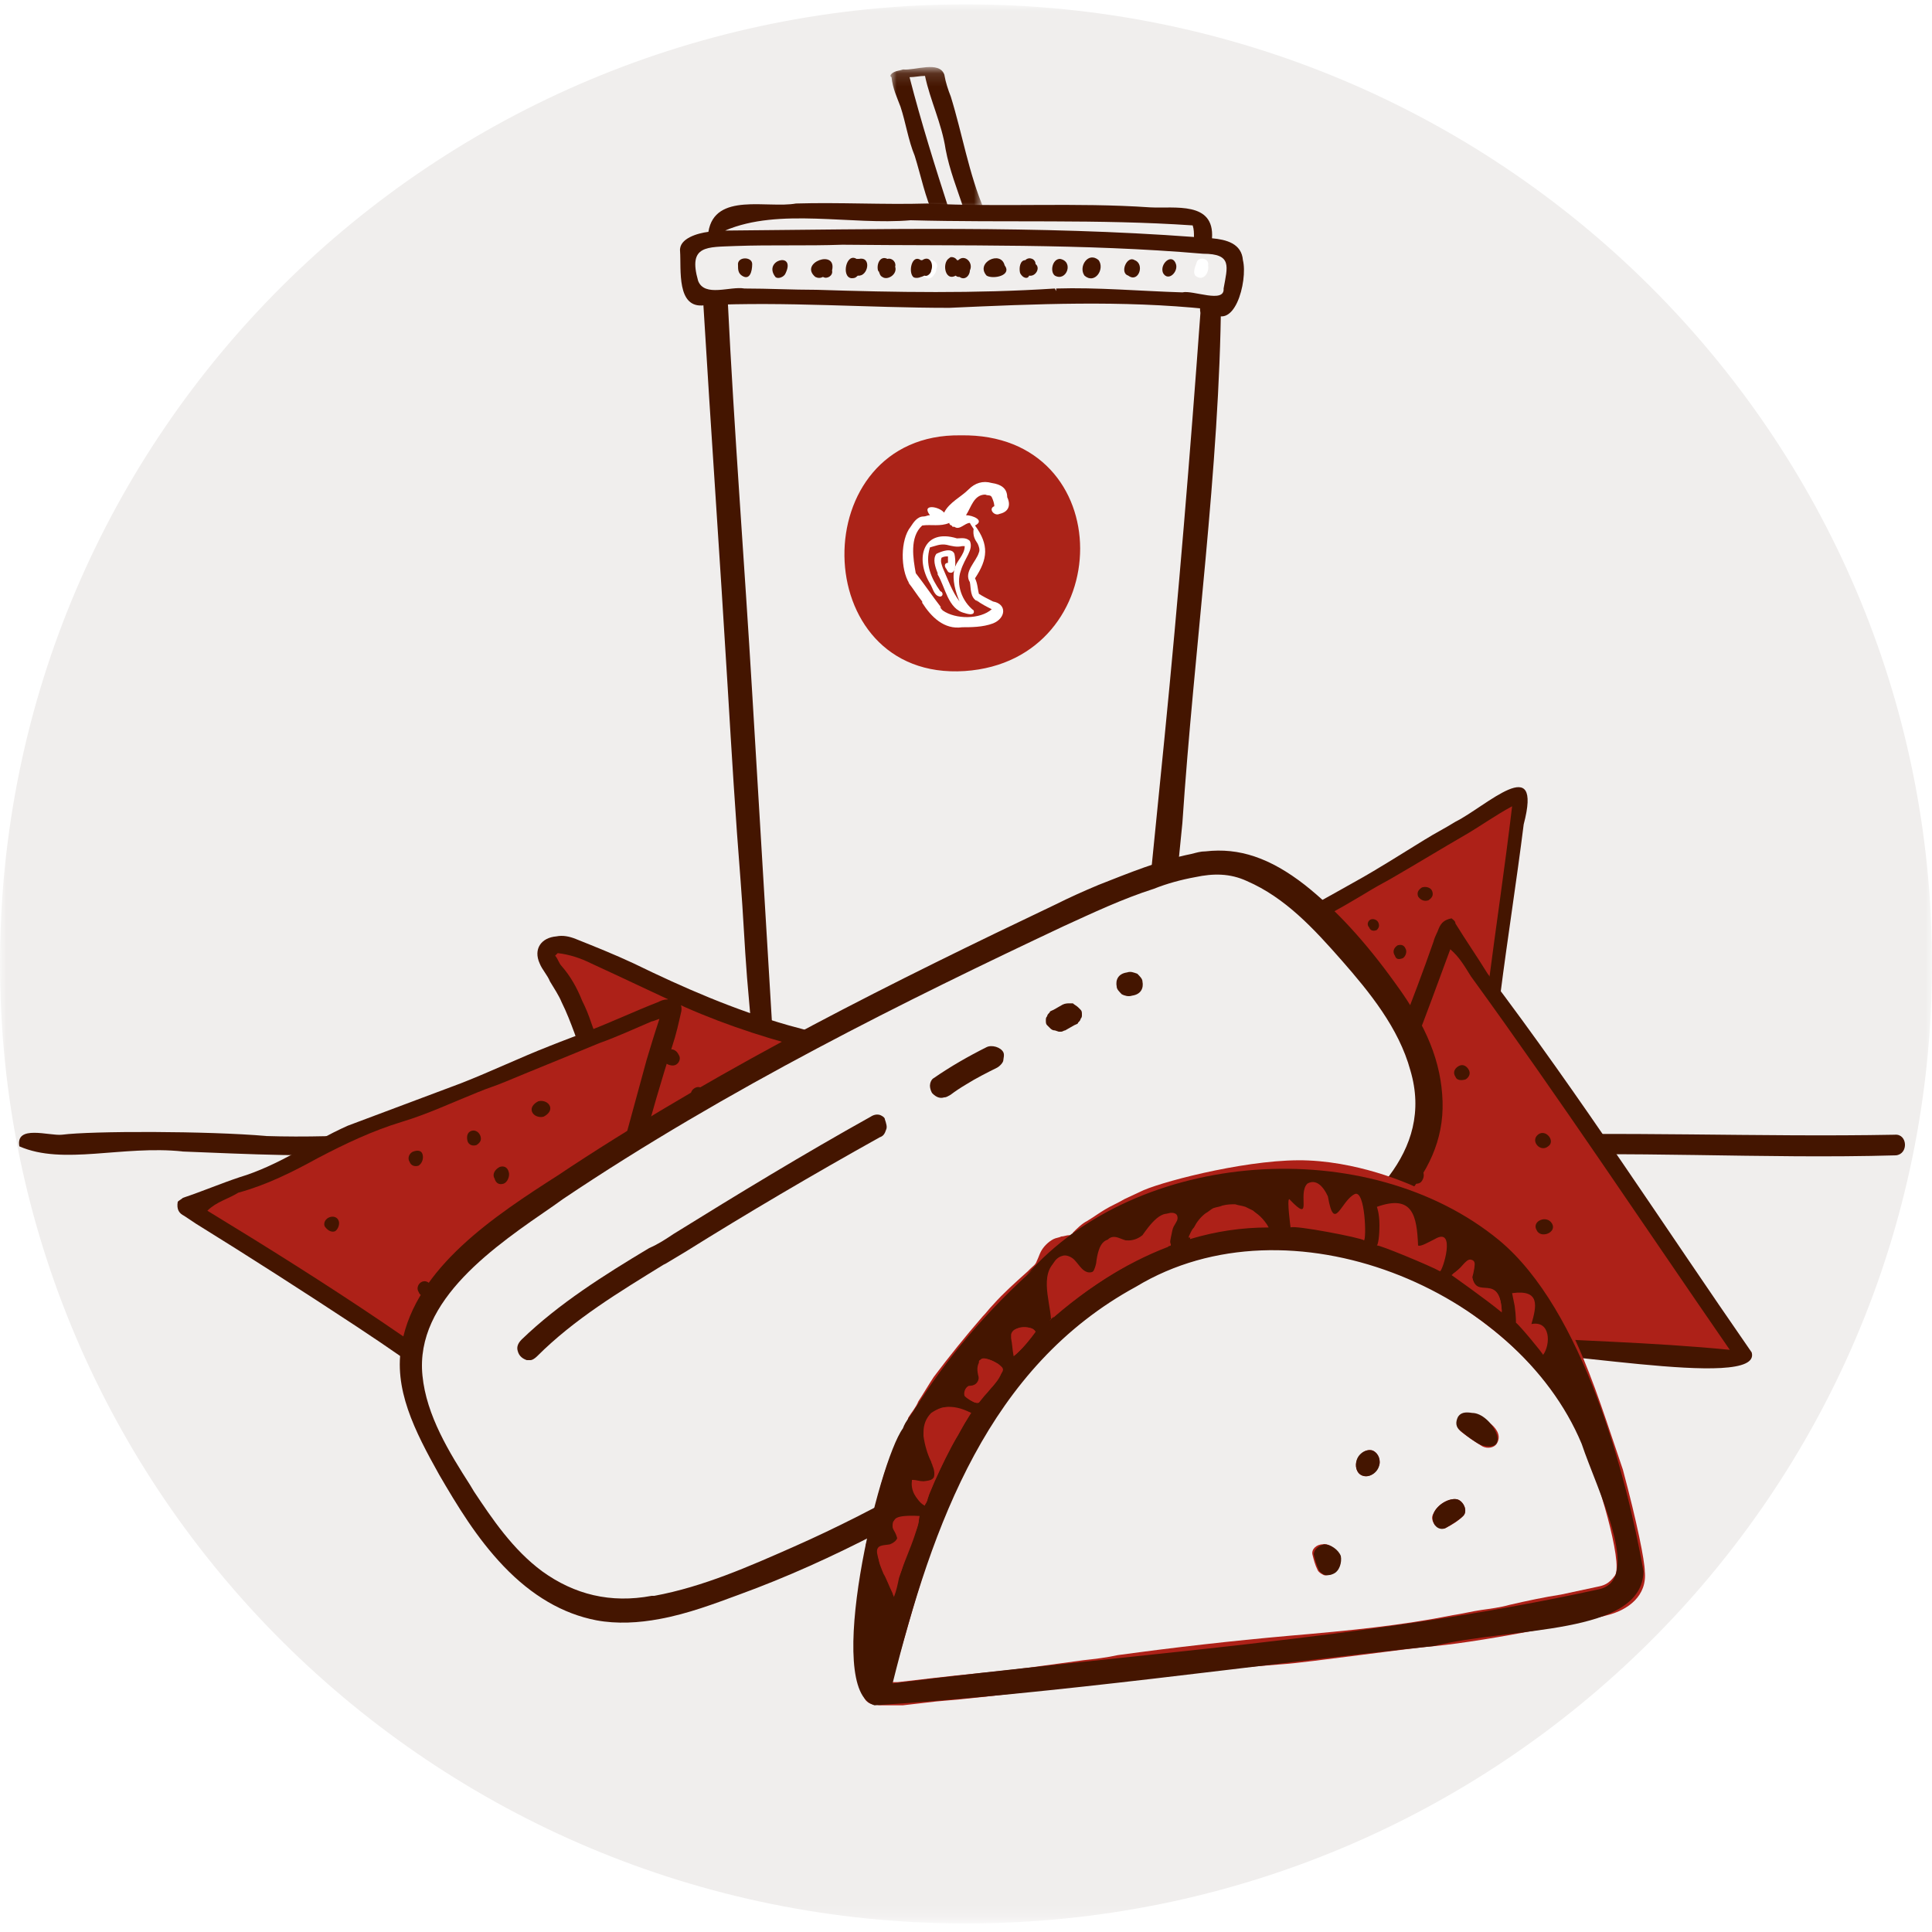 <?xml version="1.0" encoding="utf-8"?>
<!-- Generator: Adobe Illustrator 24.1.0, SVG Export Plug-In . SVG Version: 6.00 Build 0)  -->
<svg version="1.1" id="Layer_1" xmlns="http://www.w3.org/2000/svg" xmlns:xlink="http://www.w3.org/1999/xlink" x="0px" y="0px"
	 viewBox="0 0 150 150" style="enable-background:new 0 0 150 150;" xml:space="preserve">
<style type="text/css">
	.st0{filter:url(#Adobe_OpacityMaskFilter);}
	.st1{fill-rule:evenodd;clip-rule:evenodd;fill:#FFFFFF;}
	.st2{mask:url(#mask-2_1_);fill-rule:evenodd;clip-rule:evenodd;fill:#F0EEED;}
	.st3{fill-rule:evenodd;clip-rule:evenodd;fill:#441500;}
	.st4{filter:url(#Adobe_OpacityMaskFilter_1_);}
	.st5{mask:url(#mask-4_1_);fill-rule:evenodd;clip-rule:evenodd;fill:#441500;}
	.st6{fill-rule:evenodd;clip-rule:evenodd;fill:#AB2318;}
	.st7{fill-rule:evenodd;clip-rule:evenodd;fill:#AD2118;}
	.st8{fill-rule:evenodd;clip-rule:evenodd;fill:#F0EEED;}
</style>
<g id="Batch-2---Sub-Pages">
	<g id="Subpage---Benefits" transform="translate(-1055, -2543)">
		<g id="Stacked-Group-3" transform="translate(970, 2543)">
			<g id="Group-187" transform="translate(85, 0)">
				<g id="Group-3" transform="translate(0, 0.339)">
					<defs>
						<filter id="Adobe_OpacityMaskFilter" filterUnits="userSpaceOnUse" x="0" y="0" width="150" height="148.9">
							<feColorMatrix  type="matrix" values="1 0 0 0 0  0 1 0 0 0  0 0 1 0 0  0 0 0 1 0"/>
						</filter>
					</defs>
					<mask maskUnits="userSpaceOnUse" x="0" y="0" width="150" height="148.9" id="mask-2_1_">
						<g class="st0">
							<polygon id="path-1_1_" class="st1" points="0,0 150,0 150,148.9 0,148.9 							"/>
						</g>
					</mask>
					<path id="Fill-1" class="st2" d="M0,74.5C0,33.3,33.6,0,75,0s75,33.3,75,74.5s-33.6,74.5-75,74.5S0,115.6,0,74.5"/>
				</g>
				<path id="Fill-4" class="st3" d="M40.5,89c-0.1-0.3-0.4-0.4-0.7-0.5c-0.1,0-0.2,0-0.3,0c-0.2,0-0.4,0-0.6,0
					c-0.4,0-0.8,0-1.2-0.1c-0.9-0.1-1.8-0.1-2.7-0.2c-1.7-0.1-3.3-0.2-5-0.2c-3.1,0.2-6.3,0.3-9.4,0.2c0.1,0,0.1,0,0.1,0
					c-4.6-0.4-13.6-0.4-15.9-0.1c-1,0.1-3.6-0.8-3.3,0.9c3.4,1.5,8-0.1,12.7,0.4h-0.1c5.2,0.2,10.5,0.5,15.7,0.1
					c1.7,0,3.3,0.1,5,0.2c0.8,0.1,1.6,0.1,2.4,0.2c0.4,0,0.8,0.1,1.3,0.1c0.4,0,0.8,0,1.2,0.1c0.3,0,0.5-0.1,0.7-0.3
					C40.6,89.5,40.6,89.2,40.5,89"/>
				<path id="Fill-6" class="st3" d="M104.1,87.7c-0.3,0-0.6,0-0.9,0.1c-0.5,0.1-0.5,0.3-0.5,0.8c0,0.3,0,0.5,0.3,0.7
					c0.2,0.1,0.4,0.1,0.6,0.1c0.2,0,0.5,0,0.7,0c0.3,0,1.5,0.2,1.8,0.2c0.7,0,1.4,0,2.2,0c1.5,0,2.9-0.1,4.4,0c0.2,0,0.4,0,0.6,0
					c0.9,0.1,1.9,0.1,2.8,0.2c10.4-0.5,20.7,0.2,31.1-0.1c1-0.1,0.9-1.7-0.1-1.6c-10.6,0.2-21.2-0.3-31.8,0.1
					c-0.9-0.1-1.8-0.1-2.7-0.2c-0.7,0-1.5,0-2.2,0c-2,0-4.1,0-6.1-0.2C104.3,87.7,104.2,87.7,104.1,87.7"/>
				<path id="Fill-8" class="st1" d="M72.5,23.8c0,0-0.1,0-0.1,0H72.5z"/>
				<path id="Fill-10" class="st1" d="M71.9,21.3c-0.5-0.4,0.1-1.1,0.6-0.7C73,21,72.4,21.7,71.9,21.3"/>
				<path id="Fill-12" class="st1" d="M71.8,21.5c-0.2-0.2-0.2-0.5-0.2-0.7v0v-0.1v0c-0.1-1,1.7-0.5,1,0.3
					C72.6,21.5,72.1,21.8,71.8,21.5"/>
				<path id="Fill-16" class="st3" d="M57.6,21.4c-0.3-0.2-0.3-0.5-0.3-0.8c0,0,0,0,0,0c-0.1-0.7,1.1-0.7,1.1-0.1
					C58.4,21.1,58.2,21.8,57.6,21.4"/>
				<path id="Fill-18" class="st3" d="M60.2,21.5c-1-1.3,1.6-2,0.8-0.3C60.9,21.5,60.4,21.7,60.2,21.5L60.2,21.5z"/>
				<path id="Fill-20" class="st1" d="M92.8,21.4c-0.2-0.3,0-0.7,0.1-1v0c0.1-0.5,1-0.4,0.9,0.2c0,0,0,0,0,0c0,0,0,0,0,0
					C93.9,21.2,93.4,21.9,92.8,21.4"/>
				<path id="Fill-22" class="st1" d="M67.1,17.9c0,0,0.1,0,0.1,0C67.1,17.9,67.1,17.9,67.1,17.9"/>
				<path id="Fill-24" class="st1" d="M64.4,18L64.4,18L64.4,18z"/>
				<path id="Fill-26" class="st3" d="M96.5,20.2c-0.1-1.3-1.3-1.6-2.4-1.7c0.2-2.9-2.9-2.3-4.8-2.4c-5.8-0.4-11.5,0-17.3-0.3v0
					c-3.4,0.1-6.8-0.1-10.2,0c-2.2,0.4-6.3-0.9-6.8,2.2c-0.8,0.1-2.3,0.5-2.2,1.5c0.1,1.4-0.3,4.5,1.9,4.2c6.3-0.3,12.6,0.2,19,0.2
					c6.7-0.3,13.4-0.6,20.1,0.1C95.8,26.1,96.9,21.8,96.5,20.2L96.5,20.2z M82,22.6l-0.1-0.2c-6.2,0.4-12.3,0.3-18.5,0.1
					c-1.9,0-3.7-0.1-5.6-0.1c-1.1-0.2-3.1,0.7-3.6-0.6c-0.8-2.8,0.7-2.6,2.9-2.7c2.8-0.1,5.5,0,8.3-0.1c9.3,0.1,18.7-0.1,28,0.7v0
					c2.3,0,1.9,1,1.6,2.7c0.1,1.2-2.4,0.1-3.2,0.3c-3.3-0.1-6.6-0.4-9.8-0.3L82,22.6z M70.7,17.1L70.7,17.1
					c7.3,0.2,14.6-0.1,21.9,0.4c0.1,0.3,0.1,0.6,0.1,0.9c-12.1-0.9-24.3-0.6-36.4-0.5C60.5,16.1,66.1,17.5,70.7,17.1z"/>
				<path id="Fill-28" class="st1" d="M70.7,18.9c0,0-0.1,0-0.1,0H70.7z"/>
				<path id="Fill-30" class="st1" d="M81.8,23.5L81.8,23.5L81.8,23.5z"/>
				<path id="Fill-32" class="st1" d="M85.8,23.5c0,0-0.1,0-0.1,0H85.8z"/>
				<path id="Fill-34" class="st1" d="M85,22.5c0,0,0.1,0,0.1,0H85z"/>
				<path id="Fill-36" class="st1" d="M72.5,22.9C72.5,22.9,72.6,22.9,72.5,22.9L72.5,22.9z"/>
				<path id="Fill-38" class="st3" d="M63.3,21.5C62,20.4,65,19.3,64.6,21c0.1,0.4-0.4,0.7-0.7,0.5C63.7,21.6,63.5,21.6,63.3,21.5"
					/>
				<path id="Fill-40" class="st3" d="M66.1,21.6c-0.8-0.1-0.4-2,0.4-1.5c0.1,0,0.1,0,0.2,0c1-0.2,0.7,1.4-0.1,1.3
					C66.4,21.6,66.3,21.6,66.1,21.6"/>
				<path id="Fill-42" class="st3" d="M68.5,21.5c-0.2-0.1-0.2-0.3-0.3-0.5c0,0,0,0.1,0,0.1c-0.2-0.5,0.1-1.3,0.7-1
					c0.4-0.1,0.7,0.3,0.6,0.6C69.7,21.3,68.9,21.8,68.5,21.5"/>
				<path id="Fill-44" class="st3" d="M70.9,21.5c-0.4-0.4-0.1-1.8,0.6-1.3c0,0,0.1,0,0.1,0c0.6-0.4,0.9,0.3,0.7,0.8v0
					c0,0.2-0.3,0.5-0.5,0.4c-0.1,0-0.2,0.1-0.3,0.1C71.3,21.6,71,21.6,70.9,21.5"/>
				<path id="Fill-46" class="st3" d="M74.5,21.5c-0.1,0-0.2,0-0.3-0.1c-0.9,0.5-1.1-1.2-0.4-1.4c0,0,0,0-0.1,0c0,0,0,0,0,0
					c0.2-0.1,0.5,0,0.6,0.2c0,0,0.1,0,0.1,0c0.5-0.5,1.2,0.2,0.9,0.8c0,0,0,0,0,0C75.3,21.4,74.9,21.8,74.5,21.5L74.5,21.5z"/>
				<path id="Fill-48" class="st3" d="M76.6,21.4c-0.9-1,1.1-2,1.4-0.8C78.6,21.4,77.1,21.7,76.6,21.4"/>
				<path id="Fill-50" class="st3" d="M79.2,21.2c-0.1-0.4,0-1,0.4-1c0.3-0.3,0.8-0.1,0.8,0.3c0.4,0.3,0,1-0.5,0.9
					C79.8,21.7,79.4,21.6,79.2,21.2L79.2,21.2z"/>
				<path id="Fill-52" class="st3" d="M81.9,21.4c-0.4-0.3-0.2-1.3,0.4-1.3c0,0,0,0,0,0C83.4,20.3,82.8,21.9,81.9,21.4"/>
				<path id="Fill-54" class="st3" d="M84.2,21.4c-0.5-0.7,0.3-1.9,1.1-1.2C85.8,20.9,85,22.1,84.2,21.4"/>
				<path id="Fill-56" class="st3" d="M87.6,21.4c-0.7-0.2-0.1-1.6,0.5-1.2C88.9,20.5,88.4,22,87.6,21.4"/>
				<path id="Fill-58" class="st3" d="M90.3,21.2c-0.3-0.7,0.7-1.6,1-0.7C91.5,21.1,90.7,21.9,90.3,21.2"/>
				<g id="Group-62" transform="translate(68.617, 5.092)">
					<defs>
						<filter id="Adobe_OpacityMaskFilter_1_" filterUnits="userSpaceOnUse" x="0.5" y="0.1" width="7.4" height="11.7">
							<feColorMatrix  type="matrix" values="1 0 0 0 0  0 1 0 0 0  0 0 1 0 0  0 0 0 1 0"/>
						</filter>
					</defs>
					<mask maskUnits="userSpaceOnUse" x="0.5" y="0.1" width="7.4" height="11.7" id="mask-4_1_">
						<g class="st4">
							<polygon id="path-3_1_" class="st1" points="0.5,0.2 8,0.2 8,11.8 0.5,11.8 							"/>
						</g>
					</mask>
					<path id="Fill-60" class="st5" d="M7.8,11.2C6.6,8.4,6.1,5.3,5.2,2.4C5,1.9,4.8,1.3,4.7,0.7C4.3-0.4,2.4,0.4,1.5,0.3
						C1.2,0.4,1,0.4,0.8,0.5C0.6,0.6,0.4,0.8,0.6,0.9C0.7,1.8,1,2.4,1.3,3.2C1.7,4.4,1.9,5.8,2.4,7c0.5,1.6,0.8,3.2,1.5,4.7
						c0.3,0.3,1.5,0.2,1.2-0.4C4,7.9,2.9,4.4,2,0.9c0.4,0,0.8-0.1,1.2-0.1c0.4,1.9,1.3,3.7,1.6,5.7c0.3,1.6,0.9,3.1,1.4,4.6
						c0.1,0.7,1.1,0.6,1.7,0.6C7.8,11.6,7.9,11.4,7.8,11.2"/>
				</g>
				<path id="Fill-63" class="st3" d="M94.8,23.2c-1-0.2-1.8-0.1-1.6,1.1c-0.8,11-1.7,22-2.8,33.1c-0.5,5-1,10-1.5,15
					c-0.3,2.5-0.5,5-0.8,7.5c-0.1,1.2-0.3,2.5-0.4,3.7c-0.1,1.2-0.4,2.5-0.4,3.7c-0.1,0.6-0.2,1.3-0.5,1.8c-0.4,0.7-1.2,1-2,1.3
					c-5.9,2.3-12.6,2.7-18.8,1.1c-1.6-0.4-3.2-1-4.3-2.3c-1.2-1.5-1.4-3.5-1.5-5.4c-0.3-5-0.6-10-0.9-15c-0.3-5-0.6-10-0.9-15
					c-0.6-10.1-1.4-20.3-1.9-30.5c0.1-0.5-0.6-0.2-0.8-0.2c-0.3,0-1.1,0-1.1,0.4c0.6,10,1.3,19.9,1.9,29.9c0.3,5,0.6,10,1,15
					c0.2,2.5,0.3,5,0.5,7.5c0.2,2.5,0.5,5,0.5,7.4c0.2,2.4,0.3,5.7,2,7.7c1.6,1.8,5.7,2.4,8,2.8c6.1,1.1,12.5,0.4,18.2-2.2
					c0.7-0.3,1.4-0.7,1.9-1.3c0.5-0.7,0.7-1.7,0.8-2.5c0.2-2,0.4-3.9,0.6-5.9c0.2-2,0.4-4,0.6-6c0.2-2,0.4-4,0.6-6
					c0.2-2,0.4-4,0.6-6C92.7,50.4,94.7,36.3,94.8,23.2L94.8,23.2z"/>
				<path id="Fill-65" class="st6" d="M74.9,52.1L74.9,52.1c-12.3,0.8-12.5-18.5-0.3-18.3C87,33.6,86.8,51.3,74.9,52.1L74.9,52.1
					L74.9,52.1z"/>
				<path id="Fill-67" class="st1" d="M78.2,38.6C78.2,38.6,78.2,38.6,78.2,38.6c0-0.7-0.5-1-1.2-1.1c-0.7-0.2-1.3,0-1.8,0.5
					c0,0,0,0,0,0c-0.6,0.6-1.5,1-1.9,1.8c-0.4-0.5-1.8-0.7-1.1,0.2c-0.2,0-0.3,0.1-0.5,0.1h0c-0.5,0-0.8,0.5-1,0.8v0
					c-0.8,1-0.8,3.3-0.1,4.4c0,0,0,0-0.1-0.1c0.4,0.5,0.7,1,1.1,1.5c0,0,0,0,0,0c0,0,0,0,0,0.1c0,0,0,0,0,0c0.7,1.1,1.7,2.1,3.1,1.9
					h-0.1c0.8,0,1.7,0,2.5-0.3c1-0.4,1.1-1.5,0-1.7l0,0c-0.4-0.2-0.8-0.4-1.1-0.6c-0.1-0.4-0.1-0.8-0.3-1.2c1-1.5,1.1-2.6,0-4.1
					c0.8-0.4-0.2-0.8-0.7-0.8c0.4-0.6,0.6-1.6,1.5-1.6c0,0,0,0,0,0c0.2,0.1,0.4,0,0.5,0.2c0.1,0.2,0.2,0.5,0.2,0.7
					c-0.5,0.2,0,0.8,0.4,0.6c0,0,0,0,0,0c0,0,0,0,0,0C78.5,39.7,78.4,39,78.2,38.6 M75.9,42.2c0.1,0.2,0.2,0.5,0.1,0.7c0,0,0,0,0,0
					c0,0,0,0.1,0,0.1c0,0,0,0,0-0.1c-0.2,0.7-1.2,1.5-0.7,2.3c0.1,0.5,0,1.2,0.6,1.5c0,0-0.1,0-0.1-0.1c0.4,0.3,0.8,0.5,1.2,0.7
					c-0.9,0.8-2.8,0.8-3.8,0.1c0,0,0,0,0,0c-0.1-0.1-0.2-0.2-0.2-0.3c0,0,0,0,0.1,0.1c-0.7-0.9-1.3-1.8-2-2.7c0,0,0,0,0,0
					c-0.2-1.1-0.5-2.8,0.5-3.7c0.7-0.1,1.4,0.1,2.1-0.2c0,0.1,0.1,0.2,0.2,0.2c0,0,0,0.1,0.1,0.1l0,0c0,0,0,0,0.1,0c0,0,0,0,0,0
					c0.4,0.3,0.8-0.3,1.2-0.3c0.1,0.2,0.2,0.3,0.3,0.5c0,0,0-0.1,0-0.1C75.5,41.6,75.7,41.9,75.9,42.2"/>
				<path id="Fill-69" class="st1" d="M75.3,42c-0.3-0.3-0.7-0.2-1-0.2c0,0,0,0,0.1,0c-0.1,0-0.1,0-0.2,0c0,0,0,0,0.1,0
					c-2.6-0.8-3.3,1.5-2.1,3.5c0,0,0,0,0,0c0.2,0.3,0.3,0.9,0.7,1c0,0,0,0,0,0c0.3,0.1,0.4-0.3,0.1-0.4c-0.7-1-1.2-2.1-0.8-3.4
					c0.4-0.1,0.8-0.3,1.3-0.2c0,0,0,0,0,0c0.4,0.1,0.8,0.2,1.2,0.1c0,0,0,0-0.1,0c0.1,0,0.2,0,0.3,0c0,0.7-0.7,1.2-0.8,1.8
					c0,0,0,0,0,0c-0.2,0.8,0.1,1.8,0.4,2.5c-0.6-0.8-0.9-1.7-1.3-2.6c0,0,0,0,0,0c-0.1-0.3-0.2-0.5-0.1-0.8c0.2-0.1,0.3-0.1,0.5-0.1
					c0,0.2,0,0.3,0,0.5c-0.3,0-0.3,0.3-0.1,0.5c0,0.1,0.1,0.1,0.1,0.2c0,0,0,0,0,0c0.7,0.4,0.6-1,0.5-1.4c-0.2-0.5-1-0.2-1.4,0
					c-0.3,0.4-0.1,1,0.1,1.5c0,0,0,0,0,0c0,0,0,0,0,0.1c0,0,0,0,0,0c0.6,1,0.8,2.7,2.1,3c0.3,0.1,0.8,0.2,0.7-0.2
					c-0.9-0.7-1.4-2-1-3.1C74.9,43.3,75.6,42.7,75.3,42L75.3,42z"/>
				<path id="Fill-71" class="st7" d="M89.9,78.7c0.1-0.1,0.2-0.2,0.3-0.2c1-0.6,2.1-1.2,3.1-1.7c1.7-0.9,3.2-2,4.7-3.2
					c0.4-0.3,0.8-0.6,1.2-0.8c2.1-1.2,4.3-2.3,6.4-3.5c1.7-1,3.3-2,4.9-3c0.7-0.4,1.5-0.8,2.2-1.3c1.3-0.8,2.5-1.5,3.8-2.3
					c3.4-2.4-1,13.3-0.4,15.3c-0.6,4.2-1.3,8.3-1,12.5c0,0.9-1,0.9-1.5,0.4c-3.9-2.4-7.9-4.5-12.1-6.5c-3.5-1.6-6.9-3.2-10.4-4.7
					c-0.3-0.1-0.5-0.2-0.8-0.4C90.1,79.3,89.9,79.1,89.9,78.7"/>
				<path id="Fill-73" class="st3" d="M88.5,78.6c0.1-0.1,0.2-0.2,0.3-0.3c1.1-0.6,2.2-1.3,3.4-1.8c1.8-0.9,3.4-2.1,5-3.4
					c0.4-0.3,0.9-0.6,1.3-0.9c2.3-1.3,4.5-2.5,6.8-3.8c1.8-1,3.5-2.1,5.3-3.2c0.8-0.5,1.6-0.9,2.4-1.4c2.4-1.2,6.8-5.5,5.3,0.2
					c-1.1,8.8-2.8,17.6-2.8,26.5c0.3,1.2-0.6,1.9-1.6,1.1c-4.1-2.6-8.5-4.8-12.9-6.9c-3.7-1.7-7.4-3.5-11.2-5
					c-0.3-0.1-0.6-0.3-0.8-0.4C88.7,79.2,88.5,79,88.5,78.6 M90.5,78.8c8.1,3.5,16.2,7.2,23.8,11.7c0.3-9.3,2-18.6,3.1-27.9
					c-1.3,0.7-2.4,1.5-3.6,2.2c-1.9,1.1-3.7,2.2-5.6,3.3c-0.5,0.3-1.1,0.6-1.6,0.9c-1.5,0.9-3,1.8-4.6,2.6c-1.8,0.8-3.4,1.9-4.9,3.1
					c-1.5,1.2-3,2.2-4.7,2.9C91.7,77.9,91,78.2,90.5,78.8"/>
				<path id="Fill-75" class="st3" d="M110.4,68.9c0.3-0.1,0.7,0,0.8,0.3c0.1,0.3,0,0.5-0.3,0.7c-0.3,0.1-0.6,0-0.8-0.3
					C110,69.3,110.1,69.1,110.4,68.9"/>
				<path id="Fill-77" class="st3" d="M108.5,73.4c0.3-0.1,0.5,0,0.6,0.2c0.2,0.3,0,0.7-0.2,0.8c-0.3,0.1-0.5,0.1-0.6-0.2
					C108.1,73.9,108.2,73.6,108.5,73.4"/>
				<path id="Fill-79" class="st3" d="M113.2,79.6c0.1,0.2,0.1,0.4-0.2,0.6c-0.2,0.2-0.6,0.1-0.7-0.2c-0.1-0.3,0-0.5,0.2-0.6
					C112.8,79.3,113.1,79.3,113.2,79.6"/>
				<path id="Fill-81" class="st3" d="M104.7,81.4c0.2-0.1,0.5,0,0.6,0.2c0.1,0.3,0.1,0.5-0.2,0.6c-0.2,0.1-0.5,0.1-0.6-0.2
					C104.4,81.9,104.5,81.5,104.7,81.4"/>
				<path id="Fill-83" class="st3" d="M103.6,73.3c0.2,0.3,0.1,0.6-0.2,0.7c-0.2,0.1-0.5,0.1-0.6-0.1c-0.2-0.3-0.1-0.5,0.2-0.7
					C103.2,73.1,103.4,73.1,103.6,73.3"/>
				<path id="Fill-85" class="st3" d="M98.2,78.1c0.2-0.1,0.5-0.1,0.6,0.2c0.1,0.2,0,0.5-0.2,0.6c-0.2,0.1-0.5,0-0.7-0.2
					C97.9,78.5,98,78.2,98.2,78.1"/>
				<path id="Fill-87" class="st3" d="M106.4,71.4c0.2-0.1,0.5,0,0.6,0.2c0.1,0.2,0.1,0.4-0.1,0.6c-0.2,0.1-0.5,0.1-0.6-0.2
					C106.1,71.8,106.2,71.5,106.4,71.4"/>
				<path id="Fill-89" class="st7" d="M45.4,73.6c-0.4-0.2-0.9-0.3-1.4-0.2c-1.2,0.1-1.7,1-1.2,2.1c0.2,0.5,0.5,0.9,0.8,1.3
					c0.3,0.5,0.6,1,0.9,1.6c0.3,0.8,0.6,1.5,0.9,2.3c0.6,1.6,1.1,3.2,1.6,4.8c0.5,1.6,0.8,3.3,1.3,4.9c0.5,1.6,1,3.2,1.6,4.8
					c0.4,1.1,0.9,2.2,1.4,3.2c0.8,1.3,1.3,2.7,1.5,4.2c0.1,0.6,0.1,1.3,0.6,1.8c1.3-0.1,2.1-0.7,2.9-1.4c2.3-2.1,4.3-4.4,6.1-7
					c1.4-2.1,2.8-4.1,4.2-6.2c1.5-2.2,3.3-4.2,5.1-6.1c0.4-0.4,0.7-0.8,0.5-1.4c-0.2-0.6-0.8-0.6-1.3-0.6c-3.3,0.1-6.5-0.7-9.6-1.6
					c-4-1.1-7.7-2.7-11.4-4.5C48.3,74.8,46.9,74.2,45.4,73.6"/>
				<path id="Fill-91" class="st3" d="M44.7,72.9c-0.5-0.2-1-0.3-1.5-0.2c-1.2,0.1-1.8,1-1.3,2.1c0.2,0.5,0.6,0.9,0.8,1.4
					c0.3,0.5,0.7,1.1,0.9,1.6c0.4,0.8,0.7,1.6,1,2.4c0.6,1.7,1.2,3.3,1.7,5c0.5,1.7,0.9,3.4,1.4,5.1c0.5,1.7,1,3.3,1.6,4.9
					c0.4,1.1,0.9,2.2,1.5,3.3c0.8,1.4,1.4,2.8,1.6,4.4c0.1,0.6,0.1,1.3,0.6,1.8c1.3-0.1,2.2-0.7,3.1-1.5c2.4-2.1,4.5-4.6,6.4-7.2
					c1.5-2.1,2.9-4.3,4.4-6.4c1.6-2.3,3.4-4.3,5.3-6.3c0.4-0.4,0.8-0.8,0.5-1.4c-0.2-0.6-0.8-0.6-1.4-0.6c-3.5,0.1-6.8-0.8-10.1-1.7
					c-4.2-1.2-8.1-2.9-12-4.8C47.7,74.1,46.2,73.5,44.7,72.9 M45.9,74.8c2.4,1.1,4.9,2.3,7.3,3.4c3.4,1.5,6.9,2.6,10.6,3.5
					c1.1,0.3,2.3,0.5,3.5,0.7c1.1,0.2,2.3,0.2,3.5,0.4c-0.1,0.2-0.3,0.4-0.4,0.5c-2.7,2.8-4.9,5.9-7,9.1c-1.9,3-4,5.8-6.5,8.4
					c-0.8,0.9-1.7,1.7-2.9,2.4c0-0.3,0-0.6-0.1-0.8c-0.1-0.9-0.4-1.8-0.8-2.7c-0.6-1.1-1.2-2.1-1.7-3.2c-0.6-1.3-1-2.6-1.5-4
					c-0.8-2.6-1.4-5.2-2.2-7.8c-0.5-1.8-1.2-3.6-1.8-5.3c-0.2-0.6-0.4-1.1-0.7-1.7c-0.4-1-0.9-1.9-1.6-2.7c-0.2-0.2-0.3-0.6-0.5-0.8
					c0.1-0.1,0.1-0.1,0.2-0.2C44.2,74.1,45.1,74.4,45.9,74.8"/>
				<path id="Fill-93" class="st3" d="M55.2,89c0.2,0.3,0.6,0.4,0.9,0.2c0.4-0.2,0.5-0.7,0.3-1c-0.2-0.3-0.6-0.3-0.9-0.2
					C55.1,88.3,55,88.8,55.2,89"/>
				<path id="Fill-95" class="st3" d="M51.5,82.3c0.1,0.3,0.6,0.5,0.9,0.4c0.3-0.1,0.5-0.5,0.3-0.8c-0.2-0.4-0.5-0.5-0.9-0.4
					C51.5,81.6,51.4,82,51.5,82.3"/>
				<path id="Fill-97" class="st3" d="M57.3,84.9c0.2,0.3,0.5,0.4,0.8,0.2c0.3-0.2,0.4-0.6,0.2-0.9c-0.2-0.3-0.5-0.3-0.8-0.2
					C57.1,84.2,57.1,84.6,57.3,84.9"/>
				<path id="Fill-99" class="st3" d="M61.3,87c0.1,0.3,0.5,0.4,0.9,0.2c0-0.2,0.2-0.4,0.1-0.7c-0.1-0.3-0.5-0.4-0.8-0.2
					C61.3,86.5,61.2,86.7,61.3,87"/>
				<path id="Fill-101" class="st3" d="M54.7,84.7c-0.2-0.3-0.5-0.4-0.8-0.2c-0.3,0.2-0.3,0.5-0.2,0.8c0.2,0.3,0.5,0.4,0.8,0.2
					C54.8,85.3,54.9,85,54.7,84.7"/>
				<path id="Fill-103" class="st7" d="M112.7,72.5c0.1,0.1,0.2,0.2,0.3,0.3c0.8,1.2,1.6,2.5,2.4,3.7c6.9,9,13,18.6,19.5,28
					c0.9,2.9-16.4-0.7-19.4,0.1c-2-0.1-3.9-0.3-5.9-0.5c-3-0.3-6-0.2-9,0.1c-0.3,0-0.5,0.1-0.8,0.1c-0.8,0-1.2-0.6-0.9-1.4
					c0.1-0.2,0.2-0.3,0.3-0.5c2.7-4.9,5-10,7.1-15.3c1.8-4.4,3.5-8.7,5-13.1c0.1-0.3,0.3-0.6,0.4-1
					C111.9,72.8,112.2,72.6,112.7,72.5"/>
				<path id="Fill-105" class="st3" d="M112.7,71.3c0.1,0.1,0.3,0.2,0.3,0.4c0.8,1.3,1.7,2.6,2.5,3.9c7.2,9.5,13.7,19.6,20.5,29.4
					c0.9,3.1-17.3-0.7-20.4,0.1c-2.1-0.1-4.1-0.3-6.2-0.5c-3.2-0.3-6.3-0.2-9.5,0.1c-0.3,0-0.5,0.1-0.8,0.1c-0.9,0-1.3-0.6-0.9-1.4
					c0.1-0.2,0.2-0.4,0.3-0.5c2.9-5.2,5.3-10.6,7.5-16c1.8-4.6,3.7-9.2,5.3-13.8c0.1-0.4,0.3-0.7,0.4-1
					C111.9,71.6,112.2,71.4,112.7,71.3 M112.6,73.7c-3.7,10.1-7.5,20-12.6,29.5c0.2,0.1,0.2,0.1,0.3,0.1c0.3,0,0.6,0,0.9-0.1
					c2.8-0.3,5.5-0.2,8.3,0c2.2,0.2,4.4,0.4,6.6,0.5c6.1,0.4,12.1,0.5,18.2,1.1c-6.7-9.7-13.2-19.5-20.1-29
					C113.7,75,113.3,74.3,112.6,73.7"/>
				<path id="Fill-107" class="st3" d="M120.5,95c0.4,0.7-0.9,1.2-1.2,0.5C118.9,94.8,120.1,94.3,120.5,95"/>
				<path id="Fill-109" class="st3" d="M113.3,101.1c-0.3,0.1-0.5,0.1-0.8-0.2c-0.2-0.3-0.1-0.7,0.2-0.8c0.3-0.1,0.6-0.1,0.8,0.2
					C113.7,100.5,113.6,100.9,113.3,101.1"/>
				<path id="Fill-111" class="st3" d="M110.5,91c0.1,0.3,0,0.6-0.2,0.8c-0.3,0.2-0.6,0.1-0.8-0.2c-0.2-0.3-0.1-0.6,0.2-0.8
					C109.9,90.6,110.3,90.7,110.5,91"/>
				<path id="Fill-113" class="st3" d="M120.2,89c-0.6,0.5-1.4-0.4-0.8-0.9C120,87.6,120.8,88.6,120.2,89"/>
				<path id="Fill-115" class="st3" d="M114,83c0.2,0.3,0.1,0.6-0.2,0.8c-0.3,0.1-0.7,0.1-0.8-0.2c-0.2-0.3-0.1-0.6,0.2-0.8
					C113.5,82.6,113.8,82.7,114,83"/>
				<path id="Fill-117" class="st7" d="M15,93.6c0.1-0.1,0.3-0.2,0.4-0.2c1.4-0.5,2.8-1.1,4.2-1.5c2.8-0.9,5.3-2.6,8-3.8
					c2.8-1.1,5.6-2.1,8.4-3.2c2.2-0.9,4.4-1.9,6.5-2.8c1-0.4,2-0.8,3-1.2c1.7-0.7,3.4-1.4,5.1-2.1c0.2-0.1,0.4-0.2,0.6-0.2
					c0.7-0.2,1.2,0.2,1,0.9c-0.2,0.9-0.4,1.7-0.7,2.6c-1.6,5.1-3,10.2-4.2,15.4c-0.5,1.9-1.1,3.7-1.7,5.6c-0.9,2.9-1.4,5.8-1.7,8.8
					c0,0.3,0,0.5-0.1,0.8c-0.2,0.8-0.8,1-1.5,0.6c-0.2-0.1-0.3-0.2-0.5-0.4c-4.3-3.6-8.9-6.9-13.6-10c-3.9-2.6-7.9-5.2-11.9-7.6
					c-0.3-0.2-0.6-0.4-0.9-0.6C15.1,94.4,14.9,94.1,15,93.6"/>
				<path id="Fill-119" class="st3" d="M13.8,93.3c0.1-0.1,0.3-0.2,0.4-0.3c1.5-0.5,2.9-1.1,4.4-1.6c3-0.9,5.5-2.7,8.4-4
					c2.9-1.1,5.9-2.2,8.8-3.3c2.3-0.9,4.6-2,6.9-2.9c1-0.4,2.1-0.8,3.1-1.2c1.8-0.7,3.5-1.5,5.3-2.2c0.2-0.1,0.4-0.2,0.7-0.2
					c0.7-0.2,1.2,0.2,1.1,0.9c-0.2,0.9-0.4,1.8-0.7,2.7c-1.7,5.3-3.1,10.8-4.5,16.2c-0.5,2-1.1,3.9-1.7,5.9c-0.9,3-1.5,6.1-1.8,9.3
					c0,0.3-0.1,0.5-0.1,0.8c-0.2,0.8-0.9,1.1-1.6,0.6c-0.2-0.1-0.3-0.2-0.5-0.4c-4.5-3.8-9.3-7.3-14.3-10.6c-4.1-2.7-8.3-5.4-12.5-8
					c-0.3-0.2-0.6-0.4-0.9-0.6C13.9,94.2,13.7,93.9,13.8,93.3 M16.1,94c9.2,5.6,18.2,11.4,26.5,18.2c0.1-0.2,0.1-0.2,0.1-0.3
					c0.1-0.3,0.1-0.6,0.1-0.9c0.3-2.7,0.9-5.4,1.7-8.1c0.6-2.1,1.3-4.2,1.8-6.3c1.3-4.8,2.6-9.5,3.9-14.3c0.3-1,0.6-2,1-3.2
					c-0.3,0.1-0.5,0.2-0.6,0.2c-1.4,0.6-2.7,1.2-4.1,1.7c-2.4,1-4.9,2-7.3,3c-0.7,0.3-1.4,0.5-2.1,0.8c-2,0.8-3.9,1.7-5.9,2.3
					c-2.3,0.7-4.4,1.7-6.5,2.8c-2,1.1-4,2.1-6.2,2.7C17.7,93.1,16.8,93.3,16.1,94"/>
				<path id="Fill-121" class="st3" d="M41.8,85.5c0.4-0.1,0.8,0.1,0.9,0.4c0.1,0.3-0.1,0.6-0.5,0.8c-0.4,0.1-0.8-0.1-0.9-0.4
					C41.2,86,41.4,85.7,41.8,85.5"/>
				<path id="Fill-123" class="st3" d="M38.8,90.6c0.3-0.1,0.6,0,0.7,0.4c0.1,0.3-0.1,0.8-0.4,0.9c-0.3,0.1-0.6,0-0.7-0.4
					C38.2,91.2,38.4,90.8,38.8,90.6"/>
				<path id="Fill-125" class="st3" d="M43.3,98.9c0.1,0.3,0,0.5-0.3,0.7c-0.3,0.1-0.7,0-0.8-0.4c-0.1-0.3,0.1-0.6,0.4-0.7
					C42.8,98.4,43.1,98.5,43.3,98.9"/>
				<path id="Fill-127" class="st3" d="M32.8,99.5c0.3-0.1,0.6,0.1,0.7,0.4c0.1,0.3,0,0.6-0.3,0.7c-0.3,0.1-0.6,0-0.7-0.3
					C32.3,100,32.5,99.6,32.8,99.5"/>
				<path id="Fill-129" class="st3" d="M32.8,89.6c0.1,0.3,0,0.7-0.3,0.9c-0.3,0.1-0.6,0-0.7-0.3c-0.2-0.3,0-0.7,0.3-0.8
					C32.4,89.3,32.7,89.3,32.8,89.6"/>
				<path id="Fill-131" class="st3" d="M25.6,94.5c0.3-0.1,0.6,0,0.7,0.3c0.1,0.3-0.1,0.7-0.3,0.8c-0.3,0.1-0.6-0.1-0.8-0.4
					C25.1,94.9,25.3,94.6,25.6,94.5"/>
				<path id="Fill-133" class="st3" d="M36.6,87.8c0.3-0.1,0.6,0.1,0.7,0.4c0.1,0.3,0,0.5-0.3,0.7c-0.3,0.1-0.6,0-0.7-0.3
					C36.2,88.2,36.3,87.9,36.6,87.8"/>
				<path id="Fill-135" class="st8" d="M102.2,97c-4.6,3-9.6,6-13.9,8.6c-2.1,1.3-4.2,2.5-6.2,3.8c-7,4.3-13.4,8.1-20.3,11.2
					c-3.5,1.6-7.2,3.1-11,3.9l-0.2,0c-3.2,0.6-6.2-0.1-8.7-2c-2.4-1.8-4-4.2-5.4-6.4l-0.3-0.6c-1.6-2.6-3.5-5.6-3.8-8.7
					c-0.6-6.1,5.8-10.4,10.5-13.6l0.7-0.5C56.6,84.1,71,77,83.4,71.1c2.2-1.1,4.7-2.2,7.2-3c1.1-0.4,2.2-0.7,3.2-0.9
					c1.4-0.3,2.8-0.3,4.1,0.3c3.1,1.3,5.4,3.8,7.6,6.4c2.1,2.5,4.5,5.4,5.4,8.8C112.8,89.3,107.3,93.8,102.2,97"/>
				<path id="Fill-137" class="st3" d="M108.3,76.3c-2.3-3.2-4.6-5.7-7-7.6c-2.7-2.1-5.1-2.9-7.7-2.6c-0.4,0-0.7,0.1-1.1,0.2
					c-2.5,0.5-4.9,1.5-7.2,2.4c-1.2,0.5-2.3,1-3.3,1.5c-12.4,5.9-25.5,12.4-37.7,20.4l-0.9,0.6c-5,3.2-11.1,7.2-12.2,13.1
					c-0.7,3.5,1,6.8,2.9,10.2c1.4,2.4,2.9,4.9,5,7.1c2.2,2.3,4.6,3.7,7.2,4.2c1.6,0.3,3.3,0.2,4.9-0.1c2.2-0.4,4.3-1.2,6.2-1.9
					c7.4-2.7,14.1-6.4,21.9-11.1c7.5-4.5,15.1-9.2,21.8-13.4c5.8-3.6,11.1-7.7,10.9-13.8C111.9,82.5,110.8,79.7,108.3,76.3
					 M101.1,97.1c-4.5,2.9-9.3,5.8-13.6,8.4c-2,1.2-4.1,2.5-6.1,3.7c-6.8,4.2-13,7.9-19.8,10.9c-3.4,1.5-7,3.1-10.8,3.8l-0.2,0
					c-3.2,0.6-6-0.1-8.5-1.9c-2.3-1.7-3.9-4.1-5.3-6.2l-0.3-0.5c-1.6-2.5-3.4-5.4-3.7-8.5c-0.6-5.9,5.7-10.1,10.2-13.2l0.7-0.5
					c12.8-8.6,26.8-15.5,38.9-21.2c2.2-1,4.5-2.1,7-2.9c1-0.4,2.1-0.7,3.2-0.9c1.4-0.3,2.7-0.3,4,0.3c3,1.3,5.2,3.7,7.4,6.2
					c2.1,2.4,4.4,5.2,5.3,8.5C111.4,89.5,106,93.9,101.1,97.1"/>
				<path id="Fill-139" class="st3" d="M68.4,86.6c-0.2-0.1-0.5-0.1-0.8,0.1c-5.2,2.9-10.3,6-15.3,9.1c-0.6,0.4-1.2,0.8-1.9,1.1
					c-3.5,2.1-7,4.3-9.9,7.1c-0.3,0.3-0.4,0.6-0.3,0.9c0.1,0.4,0.4,0.6,0.7,0.7c0.1,0,0.2,0,0.3,0c0.1,0,0.3-0.1,0.5-0.3
					c2.9-2.9,6.4-5,9.8-7.1l0.2-0.1c0.5-0.3,1-0.6,1.5-0.9c4.8-3,9.9-6,15.1-8.9c0.3-0.1,0.4-0.3,0.5-0.6c0.1-0.2,0-0.5-0.1-0.8
					C68.7,86.8,68.6,86.7,68.4,86.6"/>
				<path id="Fill-141" class="st3" d="M76.6,81.3c-1.4,0.7-2.8,1.5-4.1,2.4c-0.2,0.1-0.3,0.4-0.3,0.6c0,0.2,0.1,0.5,0.2,0.6
					c0.3,0.3,0.6,0.4,0.9,0.3c0.2,0,0.3-0.1,0.5-0.2c0.4-0.3,0.7-0.5,1.2-0.8c0.8-0.5,1.6-0.9,2.4-1.3c0.2-0.1,0.5-0.4,0.5-0.6
					c0-0.1,0.1-0.4,0-0.6C77.7,81.3,77,81.1,76.6,81.3"/>
				<path id="Fill-143" class="st3" d="M83.7,78.2L83.7,78.2c-0.1-0.1-0.3-0.2-0.4-0.3L83,77.9c-0.1,0-0.3,0-0.5,0.1l-0.7,0.4
					c-0.2,0.1-0.3,0.1-0.3,0.2c-0.1,0.1-0.2,0.2-0.2,0.3c-0.1,0.1-0.1,0.2-0.1,0.3c0,0.2,0,0.3,0.1,0.4l0.2,0.2
					c0.1,0.1,0.2,0.2,0.4,0.2l0.3,0.1c0.1,0,0.1,0,0.2,0c0.1,0,0.2-0.1,0.3-0.1l0.7-0.4c0.2-0.1,0.3-0.1,0.3-0.2
					c0.1-0.1,0.2-0.2,0.2-0.3c0.1-0.1,0.1-0.2,0.1-0.3c0-0.2,0-0.3-0.1-0.4L83.7,78.2z"/>
				<path id="Fill-145" class="st3" d="M87.5,75.5c-0.7,0.1-0.9,0.6-0.8,1.1c0,0.2,0.2,0.4,0.4,0.6c0.2,0.1,0.5,0.2,0.8,0.1
					c0.7-0.1,0.9-0.6,0.8-1.1c0-0.2-0.2-0.4-0.4-0.6C88,75.5,87.8,75.4,87.5,75.5"/>
				<path id="Fill-147" class="st7" d="M127.7,122c0.2,1.9-1.3,3-2.9,3.4c-1,0.3-9.2,2-13.4,2.4c-1.5,0.1-10.1,1.3-11.7,1.4
					c-5.3,0.4-9.9,0.8-15.1,1.5l-4.4,0.6c-2.5,0.3-5,0.6-7.5,0.8l-2.6,0.3c-0.3,0-0.7,0-1.1,0l-0.6,0c-0.1,0-0.3,0-0.4-0.1
					c-0.4,0.1-0.8-0.2-0.9-0.5l-0.1-0.3c-0.1-0.3-0.3-0.6-0.4-1c-0.3-1.5-0.2-3,0-4.3l0.2-1.4c0.1-1,0.3-2.1,0.4-3.3
					c0-0.2,0-0.4,0-0.7c0-0.2,0-0.5,0-0.7c0-0.2,0.1-0.4,0.2-0.6c0-0.1,0.1-0.1,0.1-0.2c0.5-2.8,1.2-5.6,2.3-7.7
					c0.2-0.3,0.3-0.6,0.5-0.9c-0.1-0.1,0-0.2,0.1-0.3c0.1-0.1,0.1-0.2,0.1-0.3c0.3-0.5,0.6-0.8,0.8-1.3c0.4-0.6,0.8-1.3,1.2-1.9
					c1.2-1.6,2.5-3.2,3.8-4.7c0.3-0.3,0.5-0.6,0.8-0.9c0.8-0.9,1.7-1.7,2.7-2.6c0.1-0.1,0.1-0.1,0.2-0.2c0.2-0.2,0.4-0.3,0.5-0.6
					c0.1-0.2,0.2-0.5,0.3-0.7c0.2-0.4,0.6-0.8,1-1c0.2-0.1,0.4-0.1,0.6-0.2c0.2,0,0.4-0.1,0.6-0.1c0.1,0,0.1,0,0.2-0.1
					c0.1,0,0.1-0.1,0.1-0.1c0.3-0.3,0.7-0.7,1.1-0.9c0.5-0.3,0.9-0.6,1.4-0.9c0.5-0.3,1-0.5,1.5-0.8c0.2-0.1,1.3-0.6,1.5-0.7
					c1.9-0.8,8.6-2.5,12.8-2.3c4.5,0.2,8.4,2.1,8.4,2.1c2,1,4.2,2,6.4,3.6c5.4,4.6,7.3,11.6,9.6,18.3
					C127.1,118.2,127.7,121.2,127.7,122"/>
				<path id="Fill-149" class="st7" d="M111.8,98.6c0,0,0.6-1,0.6-1.9c0-0.9-0.4-0.9-1-0.6c-0.6,0.3-1,0.6-1.3,0.5
					c-0.2-0.1,0-1.4-0.2-2.1c-0.2-0.7-0.6-1-1.2-1.2c-0.6-0.1-1.8,0.3-1.8,0.3s0.2,0.5,0.2,1.4c0,0.9-0.2,1.5-0.2,1.5s1.6,0.5,3,1.2
					C110.4,98,111.8,98.6,111.8,98.6"/>
				<path id="Fill-151" class="st7" d="M77.1,101.6c0.8-0.9,1.7-1.8,2.7-2.6C78.8,99.9,77.9,100.7,77.1,101.6"/>
				<path id="Fill-153" class="st7" d="M105.9,96.3c0,0,0.2-0.8,0.1-1.8s-0.3-1.8-0.7-1.8c-0.4,0.1-1.1,1.5-1.5,1.6
					c-0.4,0.1-0.1-0.2-0.6-1.4c-0.5-1.1-1-1.3-1.6-1c-0.5,0.3-0.1,1.5-0.4,1.9c-0.3,0.4-0.7-0.7-1-0.7c-0.3,0,0,2.2,0,2.2
					s1.8,0.1,3,0.3C104.4,95.9,105.9,96.3,105.9,96.3"/>
				<path id="Fill-155" class="st7" d="M119.8,105.2c0.6-0.8,0.6-2.7-0.9-2.4c0.4-1.5,0.7-2.7-1.5-2.4c0.1,0.1,0.4,2.4,0.3,2.3
					C117.9,102.8,119.8,105.2,119.8,105.2"/>
				<path id="Fill-157" class="st8" d="M111.2,100c-2.7-1.6-5.7-2.2-8.5-2.7c-5.2-0.8-10.1,0-14.5,2.5c-4.2,2.4-7.6,5.5-10.3,9.2
					c-2.6,3.7-4.7,8.1-6.4,13.8c-0.6,1.9-1.1,3.8-1.7,5.8l-0.6,2c0.2,0,0.3,0,0.5,0l2.6-0.3c2.5-0.3,5-0.5,7.4-0.8l4.4-0.6
					c0.9-0.1,1.8-0.2,2.7-0.4c4.4-0.6,8.8-1.1,13.3-1.5c4.7-0.4,8.7-0.8,12.7-1.6c0.7-0.1,1.5-0.3,2.2-0.4c0.7-0.1,1.5-0.2,2.2-0.4
					c1.3-0.3,2.7-0.6,4-0.8l2.8-0.6c0.5-0.1,0.9-0.2,1.4-0.9c0.6-1-1.3-7.5-2.6-10.4C120.5,106.9,117,103.5,111.2,100 M103.4,122.2
					c-0.2,0.1-0.4,0.1-0.6,0.1c-0.2-0.1-0.4-0.2-0.5-0.4c-0.2-0.4-0.3-0.8-0.4-1.2c-0.1-0.4,0.3-0.8,0.8-0.8
					c0.5-0.1,1.1,0.4,1.3,0.9C104.2,121.3,103.9,122,103.4,122.2 M107.1,113.7c-0.2,0.6-0.7,1-1.2,0.9c-0.5-0.1-0.7-0.6-0.6-1.1
					c0.2-0.6,0.7-1,1.2-0.9C106.9,112.7,107.2,113.2,107.1,113.7 M113.6,117.7c-0.4,0.4-0.9,0.7-1.3,0.9c-0.3,0.2-0.6,0-0.9-0.2
					c-0.2-0.3-0.3-0.6-0.1-0.9c0.3-0.7,1.2-1.2,1.8-1.1C113.6,116.5,114,117.3,113.6,117.7 M116.2,112.1c-0.2,0.3-0.7,0.4-1.1,0.2
					c-0.5-0.3-1.1-0.7-1.6-1.1c-0.4-0.3-0.4-0.7-0.2-1.1c0.2-0.3,0.5-0.4,1.1-0.3C115.1,110,116.9,111,116.2,112.1"/>
				<path id="Fill-159" class="st3" d="M116.4,96.3c-10.2-8.4-28.1-7.1-36.7,2.7c0.2-0.2,0.5-0.4,0.7-0.6c-3.7,3.3-6.9,7-9.5,11.2
					c0.1-0.2,0.2-0.3,0.3-0.5c-0.3,0.6-0.9,1.2-1.1,1.8c-1.9,2.6-6.2,20.4-2.2,21.5c14.2-0.9,29.2-3.1,43.4-4.6
					c6.1-1.5,16.2-0.8,16.3-5.8C126.3,114.6,122.9,101.7,116.4,96.3 M117.6,101.4c-0.1-0.5-0.2-1-0.2-1c2.2-0.3,1.9,1,1.5,2.4
					c1.5-0.3,1.5,1.6,0.9,2.4c0.1,0-1.9-2.4-2.1-2.5C117.7,102.7,117.7,102.1,117.6,101.4 M114.3,99.2c0.4,1.8,2.2-0.4,2.3,2.7
					c-1.2-1-3.9-2.9-3.9-2.9C113.8,98.1,114.9,97.1,114.3,99.2 M107.1,95.1c0-0.9-0.2-1.4-0.2-1.4c2.8-1,3.1,0.7,3.2,3
					c0.2,0.1,0.7-0.2,1.3-0.5c1.7-1,0.6,2.5,0.4,2.5c-0.7-0.4-4.8-2.1-4.9-2C107,96.6,107.1,96,107.1,95.1 M100.1,93.1
					c1.9,2,0.6-0.4,1.4-1.2c0.5-0.3,1.1-0.1,1.6,1c0.5,2.9,1,0.3,2.1-0.2c0.8-0.3,0.9,3.5,0.7,3.6c-0.2-0.2-5.4-1.2-5.7-1
					C100.2,95.3,99.9,93.1,100.1,93.1 M92.4,96.1c1-2.7,4.6-3.5,6.1-0.8c-2.1,0-4.1,0.3-6.1,0.9C92.4,96.2,92.4,96.1,92.4,96.1
					 M81.6,102.4c-0.1-1.5-1-3.8,0.7-4.7c1-0.2,2.3,2.6,2.8,0.4c0.4-3.4,2-0.9,3.6-2.2c0.5-0.7,1.6-2.3,2.5-1.4
					c0,0.7-0.9,1.5-0.5,2.3c-3.4,1.3-6.6,3.4-9.2,5.7C81.6,102.5,81.6,102.4,81.6,102.4 M78.6,103.9c-0.2-1,1.4-1.1,1.8-0.5
					c-0.5,0.7-1,1.3-1.6,1.8C78.7,104.8,78.6,104.3,78.6,103.9 M75.2,107.6c1.9,0-0.5-3.3,2.3-1.7c1,0.8-1.1,2.2-1.5,3
					C75.5,109.1,74.5,108,75.2,107.6 M70.9,115.1c1.1-0.2,2.3,0.1,1.5-1.6c-1.4-2.6-0.1-5.4,3-3.8c-1.4,2.2-2.7,4.8-3.6,7.2
					C71.2,116.6,70.9,115.8,70.9,115.1 M68.1,120.6c-0.1-0.7,0.5-0.6,1-0.7c1.9-0.8-1.7-2.4,2.3-2.2c-0.3,2-1.6,4.1-2,6.2
					C69,122.8,68.3,121.7,68.1,120.6 M124.1,123.4c-17.8,3.9-36.6,5-54.8,7.3c3.1-12.4,7.5-24.6,18.9-30.8
					c11.9-7.2,29.6,0.2,34.6,12.2C124,115.7,127.6,122.7,124.1,123.4z"/>
				<path id="Fill-161" class="st7" d="M80.4,103.4c-0.1-0.2-0.3-0.3-0.5-0.3c-0.2,0-0.4,0-0.6,0c-0.3,0-0.7,0.1-0.8,0.5
					c0,0.1,0,0.2,0,0.3c0.1,0.5,0.1,0.9,0.2,1.4c0.5-0.4,0.9-0.9,1.3-1.4C80.2,103.7,80.3,103.5,80.4,103.4"/>
				<path id="Fill-163" class="st7" d="M76,108.9c0.1-0.1,0.4-0.5,0.5-0.6c0.2-0.2,0.4-0.5,0.6-0.7c0.2-0.3,0.4-0.6,0.6-0.9
					c0.3-0.4,0.2-0.5-0.2-0.8c-0.3-0.2-0.7-0.4-1.1-0.4c-0.1,0-0.2,0-0.3,0.1c-0.1,0-0.1,0.1-0.1,0.2c-0.2,0.4-0.1,0.8,0,1.2
					c0,0.1,0,0.1,0,0.2c0,0,0,0.1,0,0.1c-0.1,0.1-0.2,0.2-0.4,0.3c-0.2,0-0.3,0-0.5,0.1c-0.2,0.1-0.3,0.5-0.2,0.7
					C75.1,108.6,75.7,109,76,108.9"/>
				<path id="Fill-165" class="st7" d="M72,116.5c0-0.1,0.1-0.3,0.1-0.4c0.1-0.3,0.3-0.7,0.4-1c0.3-0.6,0.6-1.3,0.9-1.9
					c0.3-0.6,0.6-1.2,1-1.8c0.1-0.2,0.9-1.7,1-1.7c-0.8-0.2-1.5-0.6-2.3-0.4c-0.3,0.1-0.5,0.2-0.8,0.4c-0.4,0.4-0.6,0.9-0.6,1.5
					c0,0.1,0,0.2,0,0.3c0.1,0.7,0.3,1.4,0.6,2c0,0.1,0.1,0.2,0.1,0.3c0.1,0.2,0.2,0.6,0.1,0.9c-0.2,0.3-0.6,0.4-0.9,0.3
					c-0.2,0-0.5-0.1-0.7-0.1c0,0-0.1,0-0.1,0c0,0,0,0,0,0.1c-0.1,0.7,0.3,1.4,0.9,1.8C71.9,116.8,71.9,116.7,72,116.5"/>
				<path id="Fill-167" class="st7" d="M116.1,100.1C116.1,100.1,116.1,100,116.1,100.1C116.1,100,116.1,100.1,116.1,100.1"/>
				<path id="Fill-169" class="st7" d="M98,94.7c-0.2-0.2-0.5-0.5-0.7-0.7c-0.2-0.1-0.4-0.2-0.6-0.3c-0.3-0.1-0.5-0.1-0.8-0.2
					c-0.3,0-0.6,0-1,0.1c-0.2,0.1-0.4,0.1-0.7,0.2c-0.2,0.1-0.4,0.3-0.6,0.4c-0.4,0.3-0.7,0.7-0.9,1.1c-0.2,0.2-0.3,0.5-0.4,0.7
					c0,0,0,0.1,0,0.1c2-0.6,4-0.9,6.1-0.9C98.4,95.1,98.2,94.9,98,94.7"/>
				<path id="Fill-171" class="st7" d="M69.3,123.7c0,0.1,0.1,0.2,0.1,0.3c0.2-0.5,0.3-1,0.4-1.5c0.3-0.8,0.5-1.6,0.8-2.5
					c0.2-0.5,0.9-1.7,0.7-2.2c-0.3,0-0.6,0.1-1,0.1c-0.2,0-0.6-0.1-0.8,0.1c-0.2,0.1-0.2,0.3-0.2,0.5c0,0.2,0.1,0.3,0.2,0.5
					c0.1,0.2,0.2,0.5,0.2,0.7c-0.1,0.2-0.3,0.4-0.6,0.4c-0.2,0.1-0.5,0-0.7,0.1c-0.1,0-0.2,0.1-0.2,0.1c0,0,0,0.1,0,0.2
					c0,0.1,0,0.2,0,0.3c0,0.5,0.2,0.9,0.4,1.4C68.8,122.5,69,123.1,69.3,123.7"/>
				<path id="Fill-173" class="st7" d="M87.4,98.3c1.1-0.6,2.3-1.2,3.5-1.6c0,0,0,0,0-0.1c-0.1-0.2,0-0.4,0-0.5
					c0.1-0.4,0.1-0.7,0.3-1c0.1-0.2,0.3-0.4,0.2-0.7c-0.1-0.3-0.6-0.3-0.9-0.1c-0.4,0.2-0.7,0.4-1,0.8c-0.2,0.3-0.4,0.6-0.6,0.8
					c-0.4,0.4-1,0.5-1.5,0.4c-0.4-0.1-0.8-0.4-1.2-0.2c-0.2,0.1-0.3,0.3-0.4,0.4c-0.2,0.5-0.5,1-0.5,1.5c-0.1,0.7-0.7,1.1-1.3,0.5
					c-0.2-0.2-0.4-0.5-0.6-0.7c-0.2-0.2-0.6-0.4-0.9-0.3c-0.8,0.2-1,1.2-1,1.9c0,0.5,0,1,0.1,1.6c0,0.2,0.3,0.9,0.2,1.2
					c0,0.1,0,0.1,0,0.1c0,0,0,0,0.1-0.1C83.4,100.9,85.3,99.5,87.4,98.3"/>
				<path id="Fill-175" class="st7" d="M116.1,100.1L116.1,100.1C116.1,100.1,116.1,100.1,116.1,100.1
					C116.1,100.1,116.1,100.1,116.1,100.1"/>
				<path id="Fill-177" class="st7" d="M116.6,101.8c-0.2-3.1-2-0.8-2.3-2.7c0-0.4,0.5-1.2-0.1-1.3c-0.4-0.1-0.8,0.8-1.4,1.1
					C112.7,99,115.4,100.8,116.6,101.8"/>
				<path id="Fill-179" class="st3" d="M114.3,109.7c-0.6-0.1-0.9,0-1.1,0.3c-0.2,0.4-0.2,0.8,0.2,1.1c0.5,0.4,1,0.8,1.6,1.1
					C117.5,112.9,115.8,109.7,114.3,109.7"/>
				<path id="Fill-181" class="st3" d="M113.1,116.4c-0.6-0.1-1.5,0.4-1.8,1.1c-0.1,0.3-0.1,0.6,0.1,0.9c0.2,0.3,0.6,0.4,0.9,0.2
					c0.5-0.3,1-0.6,1.3-0.9C114,117.3,113.6,116.5,113.1,116.4"/>
				<path id="Fill-183" class="st3" d="M102.8,119.9c-0.4,0.1-0.8,0.4-0.8,0.8c0.1,0.4,0.2,0.8,0.4,1.2c0.1,0.2,0.3,0.3,0.5,0.4
					c0.2,0,0.4,0,0.6-0.1c0.5-0.2,0.7-0.9,0.6-1.4C103.9,120.3,103.3,119.9,102.8,119.9"/>
				<path id="Fill-185" class="st3" d="M106.5,112.6c-0.5-0.1-1.1,0.3-1.2,0.9c-0.1,0.5,0.1,1,0.6,1.1c0.5,0.1,1.1-0.3,1.2-0.9
					C107.2,113.2,106.9,112.7,106.5,112.6"/>
			</g>
		</g>
	</g>
</g>
</svg>

